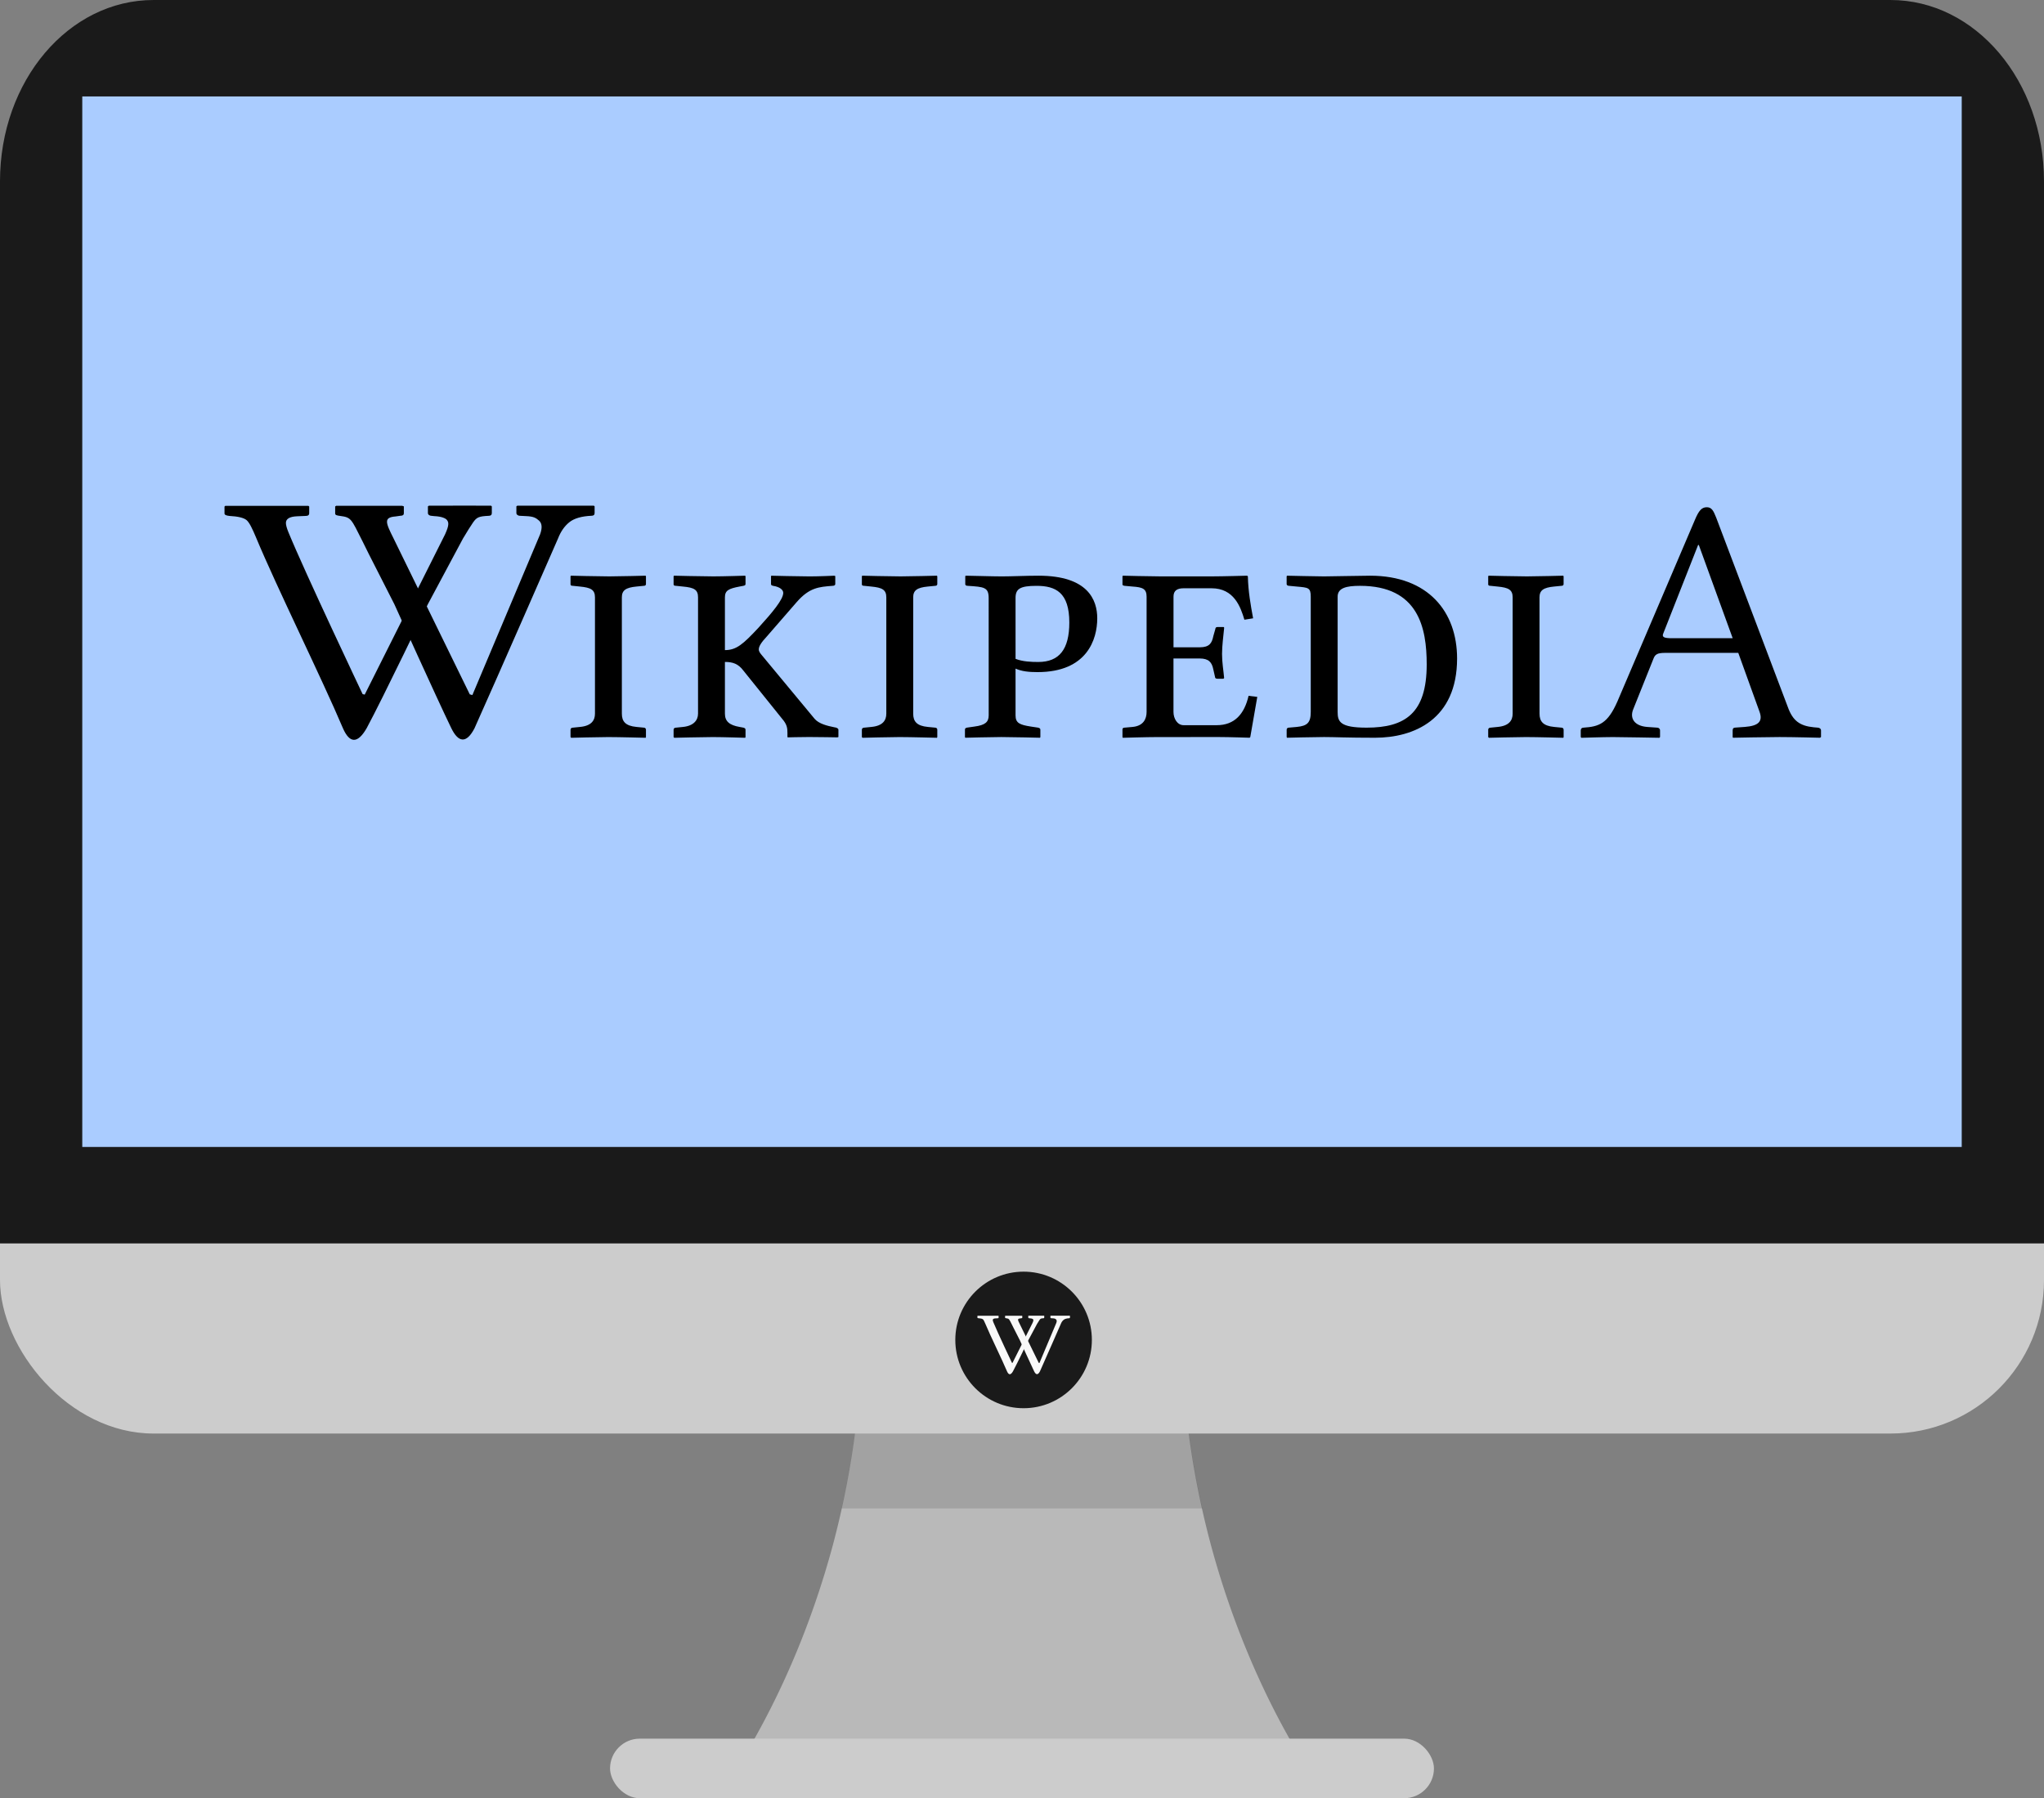 <?xml version="1.0" encoding="UTF-8" standalone="no"?>
<!-- Created with Inkscape (http://www.inkscape.org/) -->

<svg
   xmlns:dc="http://purl.org/dc/elements/1.1/"
   xmlns:cc="http://creativecommons.org/ns#"
   xmlns:rdf="http://www.w3.org/1999/02/22-rdf-syntax-ns#"
   xmlns:svg="http://www.w3.org/2000/svg"
   xmlns="http://www.w3.org/2000/svg"
   xmlns:sodipodi="http://sodipodi.sourceforge.net/DTD/sodipodi-0.dtd"
   xmlns:inkscape="http://www.inkscape.org/namespaces/inkscape"
   width="154.093mm"
   height="135.556mm"
   viewBox="0 0 546 480.316"
   id="svg2"
   version="1.1"
   inkscape:version="0.91 r13725"
   sodipodi:docname="Flat Design Wikipedia.svg">
  <rect x="0" y="0" width="546" height="480.316" fill="#808080" stroke="none"/>
  <defs
     id="defs4" />
  <sodipodi:namedview
     id="base"
     pagecolor="#ffffff"
     bordercolor="#666666"
     borderopacity="1.0"
     inkscape:pageopacity="0.0"
     inkscape:pageshadow="2"
     inkscape:zoom="0.5"
     inkscape:cx="450.09206"
     inkscape:cy="311.03081"
     inkscape:document-units="px"
     inkscape:current-layer="layer1"
     showgrid="false"
     showborder="true"
     fit-margin-top="0"
     fit-margin-left="0"
     fit-margin-right="0"
     fit-margin-bottom="0"
     inkscape:window-width="1366"
     inkscape:window-height="705"
     inkscape:window-x="-8"
     inkscape:window-y="-8"
     inkscape:window-maximized="1"
     inkscape:object-nodes="true" />
  <g
     inkscape:label="Capa 1"
     inkscape:groupmode="layer"
     id="layer1"
     transform="translate(288,-363.45)">
    <g
       id="g4854">
      <path
         inkscape:connector-curvature="0"
         id="rect4145"
         d="m -57.854,712.95 a 85.501,142.164 15 0 1 -7.644,63.109 85.501,142.164 15 0 1 -24.475,57.807 l 149.944,0 A 142.164,85.501 75 0 1 35.443,776.06 142.164,85.501 75 0 1 27.736,712.95 l -85.59,0 z"
         style="opacity:1;fill:#b9b9b9;fill-opacity:1;fill-rule:nonzero;stroke:none;stroke-width:2;stroke-linecap:butt;stroke-linejoin:miter;stroke-miterlimit:4;stroke-dasharray:none;stroke-dashoffset:0;stroke-opacity:1" />
      <path
         id="path4153"
         d="m -57.854,712.951 a 85.501,142.164 15 0 1 -5.324,53.41 l 96.34,0 a 142.164,85.501 75 0 1 -5.426,-53.41 l -85.59,0 z"
         style="opacity:0.128;fill:#000000;fill-opacity:1;fill-rule:nonzero;stroke:none;stroke-width:2;stroke-linecap:butt;stroke-linejoin:miter;stroke-miterlimit:4;stroke-dasharray:none;stroke-dashoffset:0;stroke-opacity:1"
         inkscape:connector-curvature="0" />
      <rect
         ry="41.012"
         y="414.362"
         x="-288"
         height="332"
         width="546"
         id="rect4136"
         style="opacity:1;fill:#cccccc;fill-opacity:1;fill-rule:nonzero;stroke:none;stroke-width:2;stroke-linecap:butt;stroke-linejoin:miter;stroke-miterlimit:4;stroke-dasharray:none;stroke-dashoffset:0;stroke-opacity:1" />
      <path
         id="rect4138"
         d="m -246.988,363.45 c -22.721,0 -41.012,21.605 -41.012,48.439 l 0,283.682 546,0 0,-283.682 c 0,-26.834 -18.291,-48.439 -41.012,-48.439 l -463.977,0 z"
         style="opacity:1;fill:#1a1a1a;fill-opacity:1;fill-rule:nonzero;stroke:none;stroke-width:2;stroke-linecap:butt;stroke-linejoin:miter;stroke-miterlimit:4;stroke-dasharray:none;stroke-dashoffset:0;stroke-opacity:1"
         inkscape:connector-curvature="0" />
      <rect
         y="389.209"
         x="-266.023"
         height="280.602"
         width="502.046"
         id="rect4143"
         style="opacity:1;fill:#aaccff;fill-opacity:1;fill-rule:nonzero;stroke:none;stroke-width:2;stroke-linecap:butt;stroke-linejoin:miter;stroke-miterlimit:4;stroke-dasharray:none;stroke-dashoffset:0;stroke-opacity:1" />
      <rect
         ry="7.955"
         y="827.856"
         x="-125.04"
         height="15.91"
         width="220.08"
         id="rect4158"
         style="opacity:1;fill:#cccccc;fill-opacity:1;fill-rule:nonzero;stroke:none;stroke-width:2;stroke-linecap:butt;stroke-linejoin:miter;stroke-miterlimit:4;stroke-dasharray:none;stroke-dashoffset:0;stroke-opacity:1" />
      <g
         id="layer1-1"
         transform="matrix(0.897,0,0,0.897,-559.916,-212.169)">
        <path
           id="path3898"
           d="m 412.987,806.723 c 0,0 -1.468,-2.984 -1.968,-3.976 -3.336,-6.612 -3.264,-6.964 -6.636,-7.408 -0.944,-0.124 -1.432,-0.244 -1.432,-0.712 l 0,-2.092 0.284,-0.204 c 6.092,-0.008 19.648,-0.008 19.648,-0.008 l 0.52,0.172 0,2.084 c 0,0.476 -0.34,0.72 -1.032,0.72 l -1.424,0.204 c -3.6,0.28 -3.012,1.752 -0.62,6.516 l 22.708,46.46 0.776,0.212 20.16,-47.844 c 0.7,-1.928 0.592,-3.296 -0.308,-4.1 -0.904,-0.784 -1.54,-1.248 -3.876,-1.344 l -1.892,-0.096 c -0.232,0 -0.452,-0.084 -0.664,-0.24 -0.208,-0.148 -0.316,-0.344 -0.316,-0.58 l 0,-1.992 0.288,-0.204 c 5.68,0 22.776,0 22.776,0 l 0.232,0.204 0,1.992 c 0,0.54 -0.308,0.812 -0.916,0.812 -2.984,0.132 -5.196,0.78 -6.628,1.936 -1.436,1.164 -2.556,2.768 -3.36,4.852 0,0 -18.54,42.436 -24.884,56.54 -2.428,4.624 -4.816,4.2 -6.916,-0.132 -4.436,-9.136 -16.928,-36.852 -16.928,-36.852 l -7.592,-14.92 z"
           inkscape:connector-curvature="0" />
        <path
           id="path3900"
           d="m 449.371,792.299 c 0,0 -12.812,-0.04 -18.516,0 l -0.284,0.204 0,1.984 c 0,0.244 0.104,0.436 0.312,0.584 0.212,0.156 0.428,0.236 0.66,0.236 l 0.916,0.1 c 2.332,0.096 3.404,0.708 3.724,1.092 0.556,0.68 0.832,1.416 -0.516,4.356 l -23.92,47.708 -0.628,-0.164 c 0,0 -17.132,-36.124 -22.092,-48.208 -0.516,-1.252 -0.748,-2.18 -0.748,-2.752 0,-1.228 1.108,-1.892 3.324,-1.984 l 2.584,-0.108 c 0.684,0 1.032,-0.264 1.032,-0.812 l 0,-1.984 -0.232,-0.204 c 0,0 -20.52,-0.024 -24.76,0 l -0.232,0.204 0,2.084 c 0,0.376 0.476,0.608 1.432,0.712 2.604,0.14 4.316,0.556 5.14,1.248 0.82,0.7 1.688,2.468 2.84,5.224 6.228,14.96 19.46,41.656 25.904,56.86 1.856,4.152 4.188,4.796 7.02,-0.128 4.904,-9.096 18.2,-36.872 18.2,-36.872 l 10.472,-19.584 c 1.22,-2.068 2.396,-3.912 2.992,-4.772 1.092,-1.572 1.704,-1.868 4.688,-2.008 0.608,0 0.916,-0.272 0.916,-0.82 l 0,-1.984 -0.228,-0.212 z"
           inkscape:connector-curvature="0" />
        <path
           id="path3904"
           d="m 488.327,854.231 c 0,2.288 1.04,3.64 4.368,3.952 l 2.184,0.212 c 0.312,0 0.624,0.204 0.624,0.62 l 0,2.184 -0.104,0.212 c 0,0 -7.904,-0.212 -11.128,-0.212 -2.912,0 -11.024,0.212 -11.024,0.212 l -0.208,-0.212 0,-2.184 c 0,-0.416 0.312,-0.62 0.728,-0.62 l 2.08,-0.212 c 3.432,-0.312 4.472,-1.976 4.472,-3.952 l 0,-34.632 c 0,-2.284 -1.252,-2.916 -4.472,-3.22 l -2.08,-0.216 c -0.416,0 -0.728,-0.096 -0.728,-0.416 l 0,-2.396 0.104,-0.208 c 0,0 8.216,0.208 11.44,0.208 2.808,0 10.816,-0.208 10.816,-0.208 l 0.104,0.208 0,2.288 c 0,0.312 -0.208,0.52 -0.624,0.52 l -2.184,0.212 c -3.224,0.308 -4.368,1.144 -4.368,3.228 l 0,34.632 z"
           inkscape:connector-curvature="0" />
        <path
           id="path3906"
           d="m 519.019,854.231 c 0,2.288 1.352,3.432 4.368,3.952 l 1.144,0.212 c 0.312,0.1 0.624,0.204 0.624,0.62 l 0,2.184 -0.104,0.212 c 0,0 -6.552,-0.212 -9.672,-0.212 -2.912,0 -11.44,0.212 -11.44,0.212 l -0.208,-0.212 0,-2.184 c 0,-0.416 0.312,-0.62 0.728,-0.62 l 2.08,-0.212 c 3.12,-0.312 4.472,-1.976 4.472,-3.952 l 0,-34.632 c 0,-2.284 -1.144,-2.916 -4.472,-3.22 l -2.08,-0.216 c -0.416,0 -0.728,-0.096 -0.728,-0.416 l 0,-2.396 0.104,-0.208 c 0,0 8.528,0.208 11.752,0.208 2.916,0 9.464,-0.208 9.464,-0.208 l 0.104,0.208 0,2.288 c 0,0.312 -0.208,0.416 -0.624,0.52 l -1.144,0.212 c -3.224,0.62 -4.368,1.144 -4.368,3.228 l 0,15.704 c 3.432,0 5.408,-1.764 9.984,-6.656 4.16,-4.58 7.384,-8.42 7.384,-10.4 0,-0.836 -0.936,-1.768 -3.016,-2.084 -0.416,-0.1 -0.624,-0.208 -0.624,-0.52 l 0,-2.396 0.104,-0.1 c 0,0 8.424,0.208 11.44,0.208 2.704,0 7.28,-0.208 7.28,-0.208 l 0.312,0.1 0,2.396 c 0,0.312 -0.312,0.52 -0.832,0.52 -4.056,0.312 -6.864,0.52 -10.608,4.784 l -8.944,10.292 c -1.768,1.876 -2.392,3.016 -2.392,3.852 0,0.624 0.416,1.14 0.936,1.764 l 15.704,18.928 c 1.248,1.452 3.744,2.08 5.824,2.492 l 0.52,0.1 c 0.312,0.104 0.728,0.312 0.728,0.624 l 0,2.184 -0.312,0.104 c 0,0 -5.512,-0.104 -8.424,-0.104 -2.6,0 -6.344,0.104 -6.344,0.104 l -0.104,-0.104 0,-1.248 c 0,-1.356 -0.104,-2.492 -1.56,-4.156 l -11.544,-14.356 c -1.56,-2.084 -3.224,-2.596 -5.512,-2.596 l 0,15.404 0,0 z"
           inkscape:connector-curvature="0" />
        <path
           id="path3908"
           d="m 575.087,854.231 c 0,2.288 1.04,3.64 4.368,3.952 l 2.184,0.212 c 0.312,0 0.624,0.204 0.624,0.62 l 0,2.184 -0.104,0.212 c 0,0 -7.904,-0.212 -11.128,-0.212 -2.912,0 -11.024,0.212 -11.024,0.212 l -0.208,-0.212 0,-2.184 c 0,-0.416 0.312,-0.62 0.728,-0.62 l 2.08,-0.212 c 3.432,-0.312 4.472,-1.976 4.472,-3.952 l 0,-34.632 c 0,-2.284 -1.248,-2.916 -4.472,-3.22 l -2.08,-0.216 c -0.416,0 -0.728,-0.096 -0.728,-0.416 l 0,-2.396 0.104,-0.208 c 0,0 8.216,0.208 11.44,0.208 2.808,0 10.816,-0.208 10.816,-0.208 l 0.104,0.208 0,2.288 c 0,0.312 -0.208,0.52 -0.624,0.52 l -2.184,0.212 c -3.224,0.308 -4.368,1.144 -4.368,3.228 l 0,34.632 z"
           inkscape:connector-curvature="0" />
        <path
           id="path3910"
           d="m 597.559,819.803 c 0,-3.224 -1.352,-3.328 -6.24,-3.64 -0.624,0 -0.728,-0.308 -0.728,-0.52 l 0,-2.392 0.208,-0.104 c 1.56,0 7.696,0.208 10.712,0.208 2.912,0 7.072,-0.208 10.92,-0.208 14.76,0 17.464,7.276 17.464,12.692 0,6.244 -3.016,16.016 -17.776,16.016 -2.6,0 -4.68,-0.212 -6.556,-1.04 l 0,13.928 c 0,2.288 1.248,2.812 4.58,3.328 l 2.084,0.312 c 0.416,0.104 0.728,0.212 0.728,0.624 l 0,2.184 -0.1,0.208 c 0,0 -8.32,-0.208 -11.544,-0.208 -2.912,0 -10.712,0.208 -10.712,0.208 l -0.104,-0.208 0,-2.184 c 0,-0.416 0.208,-0.52 0.624,-0.624 l 2.184,-0.312 c 3.224,-0.416 4.264,-1.352 4.264,-3.328 l -0.008,-34.94 0,0 z m 8.008,18.1 c 2.08,0.836 4.68,0.936 6.76,0.936 6.244,0 9.248,-3.752 9.248,-11.752 0,-8.944 -4.056,-10.92 -9.768,-10.92 -4.996,0 -6.244,0.936 -6.244,3.64 l 0.004,18.096 0,0 z"
           inkscape:connector-curvature="0" />
        <path
           id="path3912"
           d="m 647.807,861.199 c -3.12,0 -10.292,0.212 -10.292,0.212 l -0.108,-0.212 0,-2.288 c 0,-0.204 0.108,-0.516 0.624,-0.516 l 2.396,-0.212 c 3.228,-0.312 4.164,-2.392 4.164,-4.468 l 0,-34.32 c 0,-2.4 -1.252,-2.812 -4.164,-3.016 l -2.396,-0.216 c -0.624,-0.096 -0.624,-0.308 -0.624,-0.416 l 0,-2.396 0.108,-0.208 c 0,0 8.108,0.208 11.228,0.208 l 15.288,0 c 3.12,0 10.508,-0.208 10.508,-0.208 l 0.212,0.208 c 0.1,4.472 0.828,8.536 1.56,12.484 l -2.596,0.416 c -1.14,-3.852 -3.116,-9.36 -9.772,-9.36 l -8.32,0 c -1.976,0 -3.016,0.728 -3.016,2.492 l 0,15.084 7.796,0 c 2.916,0 3.64,-1.248 4.06,-3.328 l 0.62,-2.184 c 0,-0.312 0.212,-0.524 0.624,-0.524 l 1.764,0 c 0.212,0 0.212,0.108 0.212,0.312 -0.212,2.288 -0.624,5.204 -0.624,7.7 0,2.596 0.416,4.784 0.624,7.176 l -0.212,0.212 -1.764,0 c -0.516,0 -0.732,-0.212 -0.732,-0.524 l -0.52,-2.284 c -0.416,-2.084 -1.352,-3.228 -4.064,-3.228 l -7.792,0 0,15.916 c 0,1.972 1.136,3.948 3.016,3.948 l 9.88,0 c 5.304,0 8.22,-3.328 9.464,-8.74 l 2.596,0.312 -2.084,11.956 -0.208,0.208 c 0,0 -6.136,-0.208 -9.256,-0.208 l -18.2,0.012 0,0 z"
           inkscape:connector-curvature="0" />
        <path
           id="path3914"
           d="m 686.919,858.395 2.392,-0.212 c 3.124,-0.312 4.164,-1.248 4.164,-4.468 l 0,-34.32 c 0,-2.712 -0.736,-2.712 -4.164,-3.016 l -2.28,-0.216 c -0.416,0 -0.736,-0.208 -0.736,-0.52 l 0,-2.288 0.1,-0.208 c 0,0 9.156,0.208 11.032,0.208 1.968,0 11.024,-0.208 13.728,-0.208 17.368,0 25.9,10.816 25.9,24.648 0,18.204 -12.9,23.604 -24.44,23.604 -8.32,0 -11.956,-0.208 -15.18,-0.208 -3.124,0 -11.028,0.208 -11.028,0.208 l -0.104,-0.208 0,-2.184 c -0.008,-0.3 0.204,-0.612 0.616,-0.612 z m 23.196,0 c 11.436,0 17.892,-4.26 17.892,-18.828 0,-10.812 -2.396,-23.404 -19.868,-23.404 -4.056,0 -6.656,0.624 -6.656,3.232 l 0,34.32 c 0,2.904 0.724,4.68 8.632,4.68 z"
           inkscape:connector-curvature="0" />
        <path
           id="path3916"
           d="m 761.607,854.231 c 0,2.288 1.04,3.64 4.368,3.952 l 2.184,0.212 c 0.312,0 0.624,0.204 0.624,0.62 l 0,2.184 -0.104,0.212 c 0,0 -7.904,-0.212 -11.124,-0.212 -2.916,0 -11.024,0.212 -11.024,0.212 l -0.212,-0.212 0,-2.184 c 0,-0.416 0.312,-0.62 0.728,-0.62 l 2.084,-0.212 c 3.428,-0.312 4.472,-1.976 4.472,-3.952 l 0,-34.632 c 0,-2.284 -1.252,-2.916 -4.472,-3.22 l -2.084,-0.216 c -0.416,0 -0.728,-0.096 -0.728,-0.416 l 0,-2.396 0.104,-0.208 c 0,0 8.216,0.208 11.432,0.208 2.808,0 10.82,-0.208 10.82,-0.208 l 0.1,0.208 0,2.288 c 0,0.312 -0.212,0.52 -0.624,0.52 l -2.184,0.212 c -3.224,0.308 -4.368,1.144 -4.368,3.228 l 0.008,34.632 0,0 z"
           inkscape:connector-curvature="0" />
        <path
           id="path3918"
           d="m 793.647,858.183 3.016,0.212 c 0.416,0 0.832,0.312 0.832,0.828 l 0,1.976 -0.208,0.212 c 0,0 -11.336,-0.212 -13.832,-0.212 -2.708,0 -9.364,0.212 -9.364,0.212 l -0.212,-0.212 0,-1.976 c 0,-0.516 0.312,-0.828 0.836,-0.828 4.58,-0.312 7.172,-1.148 10.084,-7.804 l 23.084,-54.084 c 1.14,-2.704 1.976,-3.748 3.54,-3.748 1.452,0 1.976,1.044 2.804,3.124 l 21.32,56.368 c 1.46,4.06 3.54,5.616 7.7,6.032 l 1.144,0.1 c 0.52,0 1.04,0.312 1.04,0.836 l 0,1.972 -0.312,0.208 c 0,0 -8.008,-0.208 -12.064,-0.208 -3.64,0 -13.836,0.208 -13.836,0.208 l -0.1,-0.208 0,-1.972 c 0,-0.524 0.208,-0.836 0.736,-0.836 l 2.912,-0.208 c 3.948,-0.308 5.412,-1.564 4.368,-4.472 l -6.344,-17.58 -21.632,0 c -2.496,0 -3.12,0.416 -3.636,1.764 l -6.036,15.084 c -1.04,2.608 0.312,4.9 4.16,5.212 z m 25.48,-26.424 -10.088,-27.764 -0.208,0 -10.4,26.416 c -0.416,1.044 0.308,1.352 2.596,1.352 l 18.1,0 z"
           inkscape:connector-curvature="0" />
      </g>
      <g
         transform="matrix(0.897,0,0,0.897,-1155.916,-132.169)"
         id="g4800">
        <circle
           r="20.333"
           cy="951.535"
           cx="1272.398"
           id="path4826"
           style="opacity:1;fill:#1a1a1a;fill-opacity:1;fill-rule:nonzero;stroke:none;stroke-width:15;stroke-linecap:butt;stroke-linejoin:miter;stroke-miterlimit:4;stroke-dasharray:none;stroke-dashoffset:2.16;stroke-opacity:1" />
        <g
           style="fill:#f9f9f9;fill-opacity:1"
           transform="matrix(0.25,0,0,0.25,1166.152,746.248)"
           id="g4822">
          <path
             style="fill:#f9f9f9;fill-opacity:1"
             id="path4802"
             d="m 412.987,806.723 c 0,0 -1.468,-2.984 -1.968,-3.976 -3.336,-6.612 -3.264,-6.964 -6.636,-7.408 -0.944,-0.124 -1.432,-0.244 -1.432,-0.712 l 0,-2.092 0.284,-0.204 c 6.092,-0.008 19.648,-0.008 19.648,-0.008 l 0.52,0.172 0,2.084 c 0,0.476 -0.34,0.72 -1.032,0.72 l -1.424,0.204 c -3.6,0.28 -3.012,1.752 -0.62,6.516 l 22.708,46.46 0.776,0.212 20.16,-47.844 c 0.7,-1.928 0.592,-3.296 -0.308,-4.1 -0.904,-0.784 -1.54,-1.248 -3.876,-1.344 l -1.892,-0.096 c -0.232,0 -0.452,-0.084 -0.664,-0.24 -0.208,-0.148 -0.316,-0.344 -0.316,-0.58 l 0,-1.992 0.288,-0.204 c 5.68,0 22.776,0 22.776,0 l 0.232,0.204 0,1.992 c 0,0.54 -0.308,0.812 -0.916,0.812 -2.984,0.132 -5.196,0.78 -6.628,1.936 -1.436,1.164 -2.556,2.768 -3.36,4.852 0,0 -18.54,42.436 -24.884,56.54 -2.428,4.624 -4.816,4.2 -6.916,-0.132 -4.436,-9.136 -16.928,-36.852 -16.928,-36.852 l -7.592,-14.92 z"
             inkscape:connector-curvature="0" />
          <path
             style="fill:#f9f9f9;fill-opacity:1"
             id="path4804"
             d="m 449.371,792.299 c 0,0 -12.812,-0.04 -18.516,0 l -0.284,0.204 0,1.984 c 0,0.244 0.104,0.436 0.312,0.584 0.212,0.156 0.428,0.236 0.66,0.236 l 0.916,0.1 c 2.332,0.096 3.404,0.708 3.724,1.092 0.556,0.68 0.832,1.416 -0.516,4.356 l -23.92,47.708 -0.628,-0.164 c 0,0 -17.132,-36.124 -22.092,-48.208 -0.516,-1.252 -0.748,-2.18 -0.748,-2.752 0,-1.228 1.108,-1.892 3.324,-1.984 l 2.584,-0.108 c 0.684,0 1.032,-0.264 1.032,-0.812 l 0,-1.984 -0.232,-0.204 c 0,0 -20.52,-0.024 -24.76,0 l -0.232,0.204 0,2.084 c 0,0.376 0.476,0.608 1.432,0.712 2.604,0.14 4.316,0.556 5.14,1.248 0.82,0.7 1.688,2.468 2.84,5.224 6.228,14.96 19.46,41.656 25.904,56.86 1.856,4.152 4.188,4.796 7.02,-0.128 4.904,-9.096 18.2,-36.872 18.2,-36.872 l 10.472,-19.584 c 1.22,-2.068 2.396,-3.912 2.992,-4.772 1.092,-1.572 1.704,-1.868 4.688,-2.008 0.608,0 0.916,-0.272 0.916,-0.82 l 0,-1.984 -0.228,-0.212 z"
             inkscape:connector-curvature="0" />
        </g>
      </g>
    </g>
  </g>
</svg>
